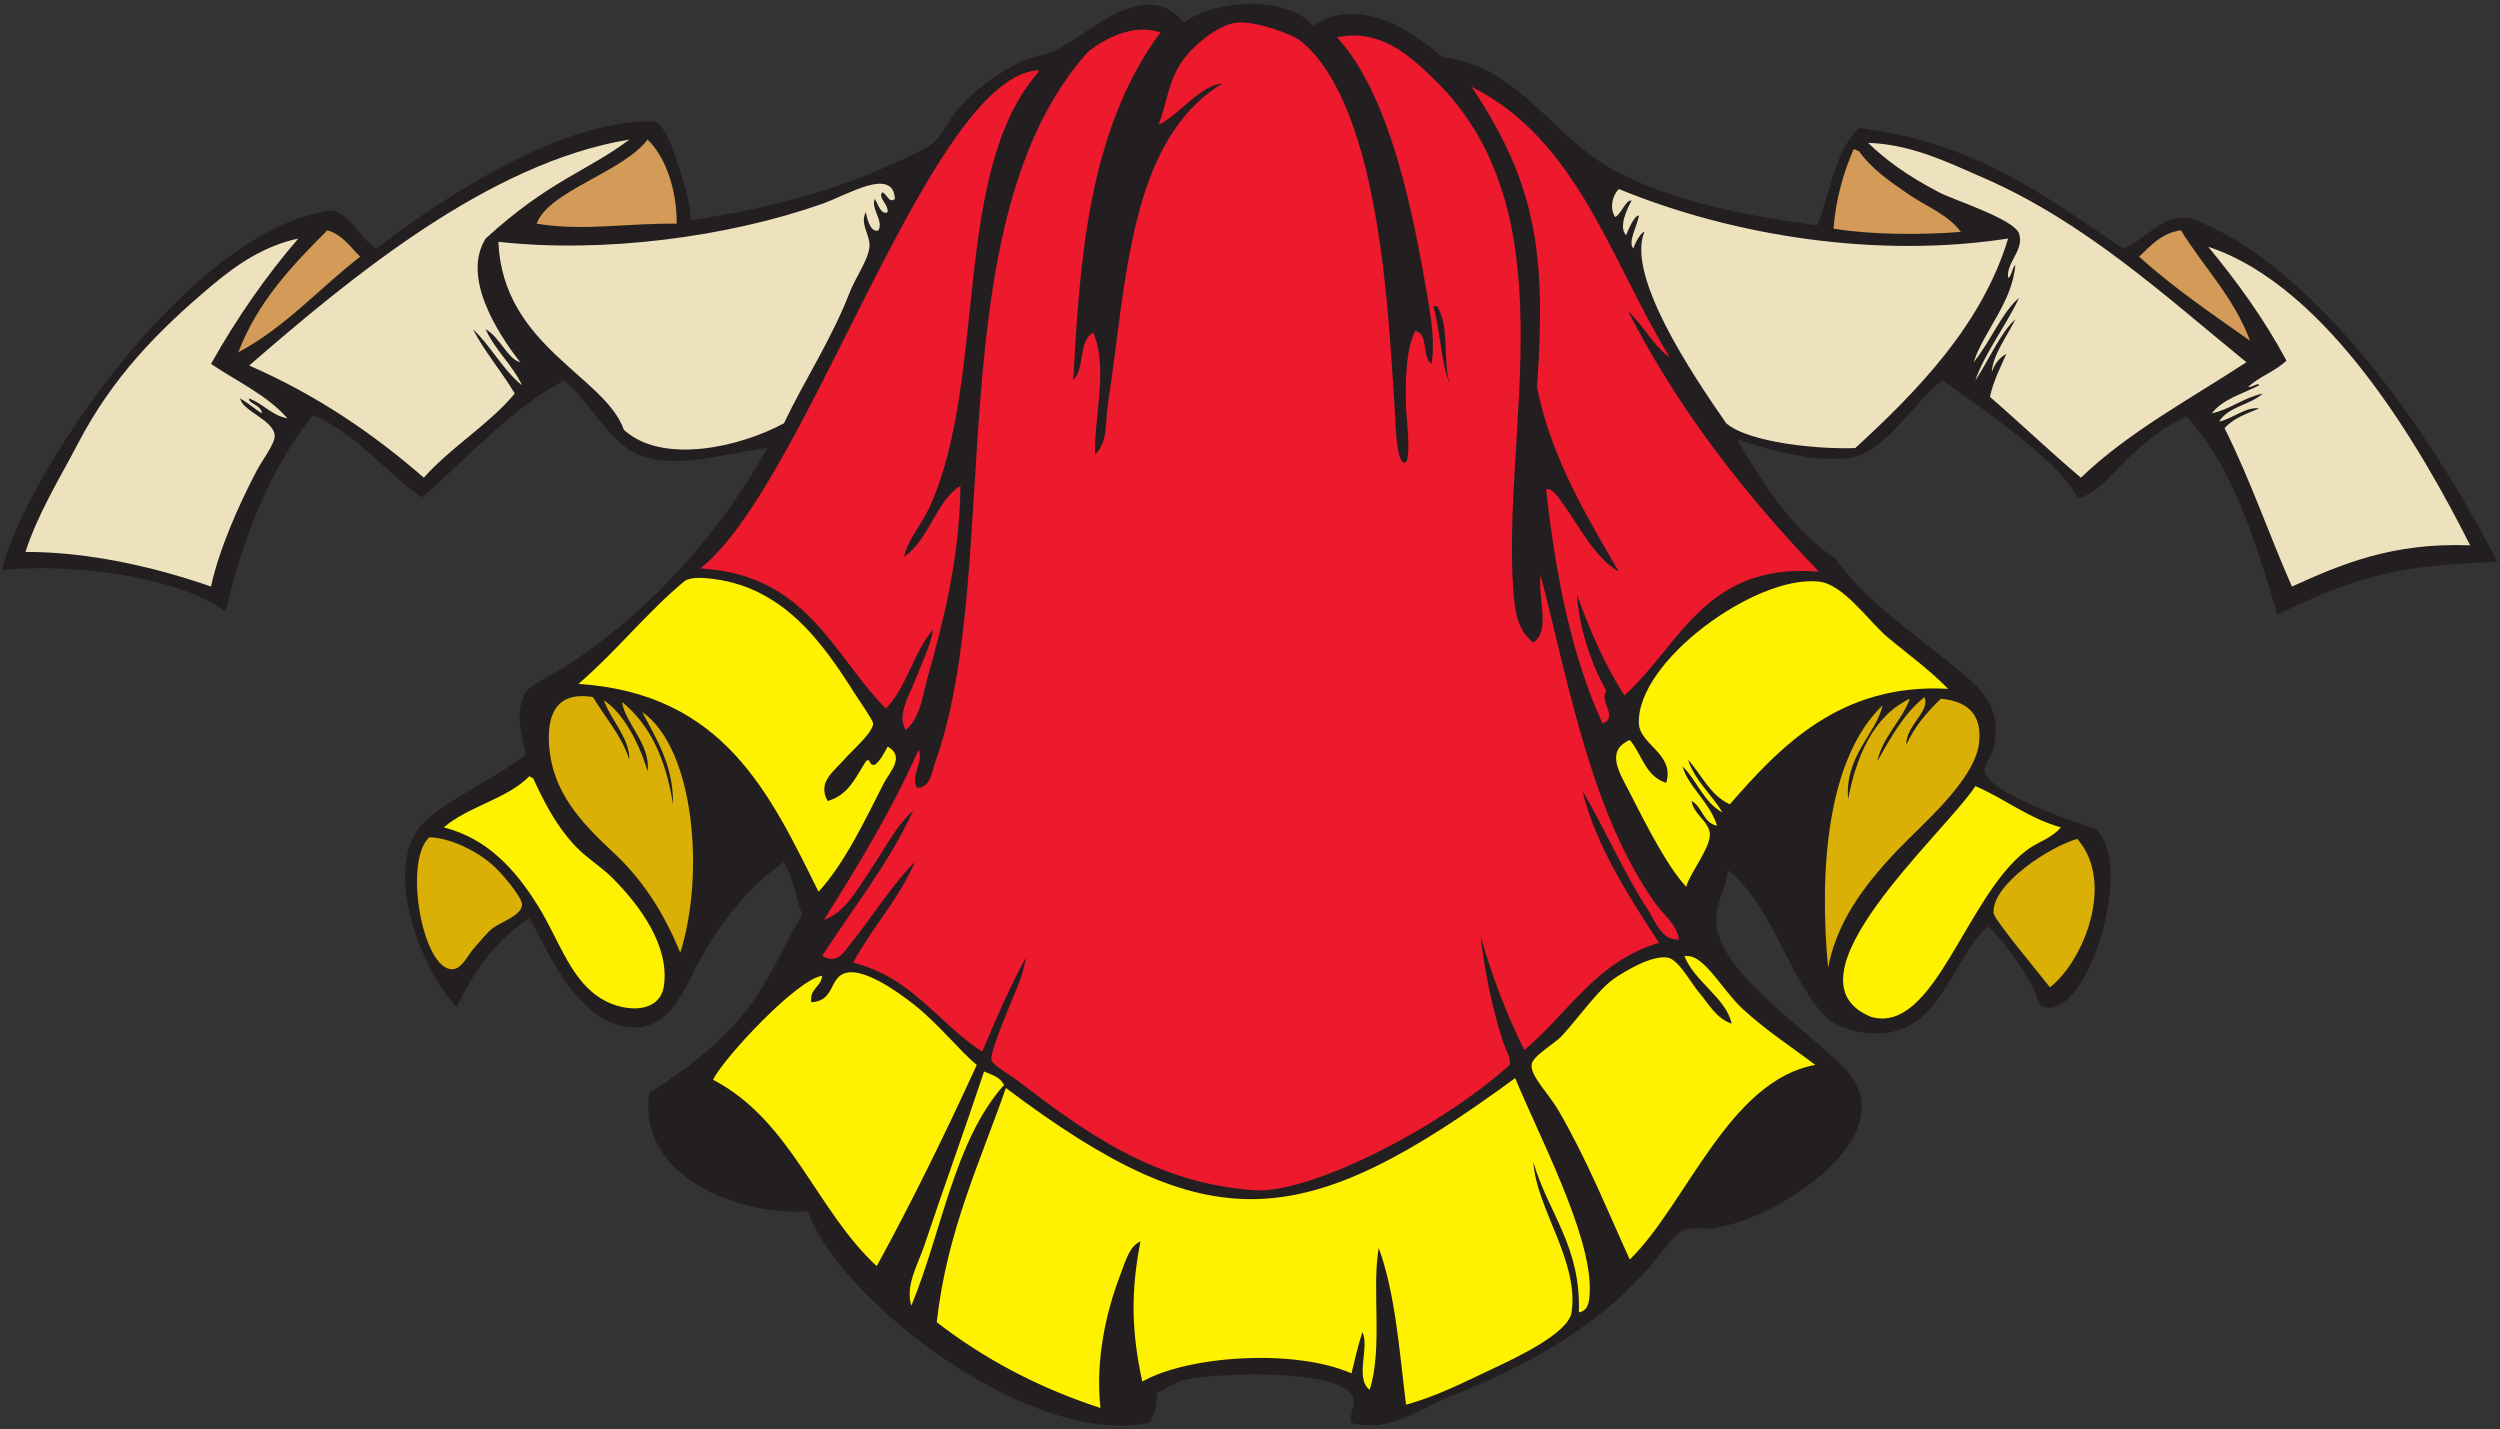 <?xml version="1.0" encoding="UTF-8" standalone="no"?>
<svg
   xmlns:dc="http://purl.org/dc/elements/1.1/"
   xmlns:cc="http://creativecommons.org/ns#"
   xmlns:rdf="http://www.w3.org/1999/02/22-rdf-syntax-ns#"
   xmlns:svg="http://www.w3.org/2000/svg"
   xmlns="http://www.w3.org/2000/svg"
   viewBox="0 0 706.667 404"
   height="404"
   width="706.667"
   xml:space="preserve"
   id="svg2"
   version="1.1"><rect x="0" y="0" width="706.667" height="404" fill="#333333" stroke="none"/><defs
     id="defs6" /><g
     transform="matrix(1.333,0,0,-1.333,0,404)"
     id="g10"><g
       transform="scale(0.1)"
       id="g12"><path
         id="path14"
         style="fill:#231f20;fill-opacity:1;fill-rule:evenodd;stroke:none"
         d="m 2784.88,2976.18 c 97.87,66.34 214.19,-14.11 273.85,-66.45 163.79,-19.43 232.01,-169.97 366.43,-241.35 115.39,-61.27 260.82,-93.27 428.15,-115.43 28.65,69.63 37.12,157.56 88.72,206.37 247.21,-30 398.74,-146.75 559.29,-255.34 50.71,17.03 81.64,76.38 146.57,62.96 243.22,-90.62 485.52,-413.36 648,-727.53 -200.07,-8.18 -281.67,-22.49 -466.71,-111.93 -43.79,146.89 -92.43,313.23 -192.86,419.73 -47.43,-20.2 -78.69,-47.8 -119.57,-83.94 -23.36,-20.64 -76.71,-89.42 -111.86,-87.45 -36.18,79.97 -246.46,219.51 -285.43,248.34 -58.38,-40.86 -120.39,-153.87 -196.71,-164.39 -77.69,-10.72 -173.98,18.83 -239.15,38.48 56.85,-95.37 115.08,-189.46 208.28,-251.84 63.88,-90.88 163.14,-155.67 258.43,-234.35 49.57,-40.93 97.3,-80.19 77.15,-167.89 -4.24,-18.46 -21.79,-36.91 -19.28,-48.97 7.11,-34.36 105.44,-79.3 235.28,-122.43 84.92,-70.88 -14.91,-401.372 -108,-377.754 -14.95,3.793 -15.53,23.593 -23.14,38.472 -22.99,44.883 -61.03,100.272 -96.43,132.922 -71.12,-60.28 -94.13,-200.484 -204.44,-223.855 -52.96,-11.227 -118.81,6.902 -146.56,38.472 -77.03,87.645 -108.23,231.113 -200.57,304.303 -4.47,-44.03 -33.3,-77.47 -23.15,-125.92 21.25,-101.48 196.71,-217.816 270.01,-293.805 136.3,-141.367 -142.34,-320.781 -277.72,-339.292 -17.79,-2.43 -42.67,2.988 -61.72,-3.493 -20.56,-6.992 -49.76,-50.261 -69.43,-73.461 C 3394.79,222.629 3244.89,135.836 3074.16,69.543 3012.27,45.512 2945.73,-9.77 2865.88,13.582 c -5.99,20.875 9.45,32.59 3.85,52.473 -17.8,63.121 -290.23,54.441 -358.71,38.468 -20.18,-4.703 -47.95,-23.707 -57.86,-27.988 0.63,-26.215 -5.56,-46.242 -15.42,-62.953 -253.43,-53.312 -657.4,259.941 -724.83,448.336 -150.22,-9.543 -362.56,76.441 -335.9,251.215 237.15,150.777 243.69,245.176 324.01,377.757 -13.47,36.77 -20.01,79.8 -38.57,111.93 -75.77,-52.11 -139.04,-132.13 -185.15,-220.363 -32.96,-63.078 -69.88,-164.754 -185.15,-118.926 -22.05,8.77 -51.77,36.379 -69.42,55.973 -42.82,47.469 -72.68,116.276 -100.29,164.396 -70.31,-45.84 -117.98,-112.212 -154.288,-188.884 -71.121,73.55 -166.359,301.914 -65.57,395.254 52.566,48.67 154.258,94.17 212.148,139.9 -7.59,40.62 -24.26,92.18 0,132.92 8.44,14.18 56.27,36.62 81,52.46 183.9,117.87 327.97,281.7 432,465.2 -88.94,-9.76 -201.71,-50.45 -281.58,-10.49 -56.94,28.5 -101.22,115.33 -150.42,153.9 -119.15,-65.67 -202.632,-163.69 -300.867,-248.34 -80.496,55.25 -135.25,133.86 -231.429,174.89 C 573.676,2037.4 515.703,1895.26 478.289,1734.48 371.008,1811.32 144.266,1836.55 3.859,1821.92 50.773,2016.15 398.301,2544.87 702.008,2584.44 c 42.414,-5.62 60.531,-61.04 96.426,-80.46 86.25,66.7 374.136,276.68 590.146,269.33 25.74,-14.29 39.12,-61.57 50.15,-94.44 13.07,-38.96 23.66,-75.5 27,-115.42 156.06,24.64 294.09,59 416.57,115.42 32.79,15.11 73.56,29.9 96.43,48.97 24.06,20.06 33.47,50.1 54,73.45 30.1,34.25 80.6,73.74 131.15,97.94 21.75,10.42 48.63,12.97 73.28,24.48 72.16,33.7 188.61,159.08 273.86,59.47 67.01,50.2 219.02,57.02 273.86,-7" /><path
         id="path16"
         style="fill:#ed192d;fill-opacity:1;fill-rule:evenodd;stroke:none"
         d="m 2198.59,2881.74 c 3.29,0.64 3.64,-1.36 3.86,-3.49 -185.86,-209.94 -107.25,-650.07 -231.43,-923.41 -16.74,-36.84 -45.82,-67.08 -54,-104.94 52.93,35.96 70.49,122.62 119.57,150.41 -1.37,-149.59 -35.05,-283.99 -69.43,-405.74 -11.09,-39.25 -14.68,-83.78 -46.28,-111.93 -19.46,31.4 6.27,71.02 19.28,104.93 13.81,36 32.47,71.47 38.57,108.43 -41.73,-48.44 -55.65,-122.09 -100.28,-167.89 -113.31,115.28 -167.03,284.59 -393.44,297.31 225.54,176.98 483.33,1034.27 713.58,1056.32" /><path
         id="path18"
         style="fill:#d39b57;fill-opacity:1;fill-rule:evenodd;stroke:none"
         d="m 1434.87,2556.45 c -106.67,1.37 -196.18,-16.42 -297,0 26.08,69.86 183.56,109.25 235.28,178.39 40.84,-39.01 62.71,-113.03 61.72,-178.39 z m 3336.45,-248.34 c -80.88,57.24 -163.34,113.05 -235.29,178.39 24.74,23.04 45.78,49.43 88.72,55.96 48.33,-78.59 112.67,-142.67 146.57,-234.35 z m -840.86,405.74 c 6.23,0.99 6.63,-3.31 11.57,-3.5 26.34,-37.63 65.59,-64.38 104.14,-90.94 38.06,-26.22 85.31,-43.93 111.87,-80.45 -86.08,-6.75 -193.19,-5.92 -270.01,7 5.06,64.2 21.09,118.45 42.43,167.89 z M 763.727,2486.5 c -86.614,-67.21 -157.446,-148.71 -258.438,-202.87 40.602,106.59 113.672,183.74 189.008,258.83 32.676,-10.01 48.367,-35.42 69.43,-55.96" /><path
         id="path20"
         style="fill:#dab006;fill-opacity:1;fill-rule:evenodd;stroke:none"
         d="m 4042.31,1451.16 c 17.51,38.93 44.05,69.65 73.3,97.94 53.78,-4.83 88.46,-30.75 80.99,-94.44 -9.24,-78.77 -120.98,-171.96 -173.57,-227.36 -74.29,-78.28 -127.5,-152.52 -146.57,-248.335 -19.13,206.525 -2.43,442.895 115.71,556.145 -14.19,-61.76 -80.47,-106.58 -73.28,-199.38 15.92,84.15 51.05,176.25 131.15,213.37 -18.36,-48.66 -56.91,-78.99 -69.44,-132.92 28.49,49.95 55.97,100.82 100.29,136.41 13.21,-29.8 -39.4,-59.63 -38.58,-101.43 z m 304.73,-514.172 c -16.83,22.399 -118.43,143.222 -119.58,157.402 -4.93,60.99 121.07,142.13 177.43,157.39 80.42,-91.09 14.68,-257.425 -57.85,-314.792 z m -428.15,391.752 c -3.27,-20.69 2.2,14.03 0,0 v 0" /><path
         id="path22"
         style="fill:#fff200;fill-opacity:1;fill-rule:evenodd;stroke:none"
         d="m 4370.18,1276.27 c -20.84,-24.18 -49.09,-30.45 -73.29,-48.97 -128.89,-98.59 -194.5,-389.019 -327.86,-353.277 -200.75,78.457 154.99,389.967 219.86,489.687 63.04,-26.76 110.73,-67.47 181.29,-87.44 z m -2615.16,55.96 c 44.37,12.23 59.71,50.79 81,83.95 10.88,10.19 4.81,-10.46 19.28,-7 12.67,9.5 19.23,24.54 27,38.48 38.07,-21.15 3.96,-54.16 -7.71,-76.95 -39.23,-76.59 -82.92,-170.37 -138.86,-230.85 -103.1,207.31 -199.95,420.29 -509.15,440.71 80.15,68.68 144.5,150.98 223.72,216.87 7.93,6.6 22.99,9.42 50.14,6.99 159.63,-14.24 244.41,-137.67 312.44,-244.84 10.53,-16.61 38.68,-56.42 38.57,-62.96 -0.33,-19.75 -43.72,-56.11 -61.72,-76.95 -21.06,-24.38 -57.17,-47.29 -34.71,-87.45 z m 1824.44,87.45 c 15.5,-45.4 50.12,-73.47 73.28,-111.93 -40.31,21.74 -53.95,67.66 -84.85,97.94 10.44,-40.68 58.58,-77.45 73.28,-125.92 -30.48,6.17 -30.5,39.97 -54,52.46 3.76,-28.55 36.88,-42.83 38.57,-69.95 1.78,-28.58 -42.42,-83.43 -50.14,-111.93 -40.68,44.12 -84.34,130.15 -119.58,199.37 -21.36,41.99 -52.97,88.49 0,111.93 25.89,-30.16 32.94,-77.39 77.15,-90.94 18.98,61.4 -55.97,80.38 -57.86,125.92 -5.43,131.87 248.73,316.07 381.87,300.81 53.15,-6.09 104.8,-83.97 146.56,-118.93 43.04,-36.01 85.72,-65.96 127.29,-108.43 -228.85,12.81 -356.77,-123.33 -462.87,-244.84 -42.63,19.62 -59.43,62.69 -88.7,94.44 z M 941.152,1276.27 c 51.227,44.49 134.228,60.17 181.288,108.43 3.13,-0.66 3.85,-3.51 7.71,-3.5 22.59,-48.49 46.31,-97.57 88.72,-143.4 23.79,-25.73 55.57,-44.26 81,-69.96 58.02,-58.64 119.9,-143.04 108,-227.348 -8.96,-63.457 -93.21,-57.16 -142.72,-20.988 -58.71,42.891 -81.86,121.766 -123.42,188.876 -48.25,77.91 -107.39,143.99 -200.578,167.89" /><path
         id="path24"
         style="fill:#dab006;fill-opacity:1;fill-rule:evenodd;stroke:none"
         d="m 910.293,1255.29 c 42.133,-0.86 98.327,-26.87 135.007,-59.47 16.2,-14.39 62.83,-67.5 61.71,-83.94 -1.54,-22.66 -42.51,-34.97 -61.71,-48.97 -11.21,-8.18 -27.12,-27.97 -42.43,-45.47 -9.597,-10.96 -23.698,-40.78 -42.432,-41.975 -64.196,-4.11 -105.813,229.165 -50.145,279.825 z m 451.287,265.83 c 112.05,-77.91 133.06,-346.49 81,-510.68 -29.25,71.4 -71.97,147.92 -142.71,213.36 -70.9,65.61 -126.56,128.43 -135,220.37 -5.6,61.03 7.72,122.43 92.58,108.42 26.01,-44.02 60.21,-80.64 77.13,-132.91 1.08,45.3 -38.91,83.62 -54,125.92 40.66,-26.02 75.42,-91.38 92.57,-150.4 7.61,55.99 -48.27,102.96 -54,146.9 61.34,-49.31 93.49,-125.09 108.01,-216.86 1.17,79.83 -33.33,136.05 -65.58,195.88" /><path
         id="path26"
         style="fill:#fff200;fill-opacity:1;fill-rule:evenodd;stroke:none"
         d="m 3251.59,566.227 c 6.55,-99.039 96.83,-208.969 81.01,-318.297 -6.52,-44.992 -121.72,-98.153 -165.87,-118.922 -64.55,-30.375 -118.31,-58.348 -185.14,-76.953 -14.37,115.226 -22.72,235.898 -57.86,332.293 -15.43,-84.61 9.06,-211.934 -19.28,-300.809 -32.09,24.649 0.29,90.754 -15.43,122.414 -9.28,-27.723 -15.83,-57.93 -23.14,-87.441 -122.43,53.683 -349.5,36.777 -443.57,-17.489 -23.11,105.77 -24.77,190.235 -3.86,297.309 -24.18,-10.551 -31.98,-42.992 -42.43,-69.945 -29.32,-75.653 -53.97,-180.621 -42.43,-283.325 -134.28,43.781 -248.58,105.7 -347.14,181.882 21.06,190.762 90.93,337.27 146.57,496.68 432.91,-325.508 629.3,-309.441 1080,20.992 47.81,-117.242 161.84,-331.644 158.14,-451.219 -0.47,-15.437 -0.63,-42.281 -23.14,-45.468 4.92,139.707 -65.32,211.261 -96.43,318.297 z M 1932.45,261.918 c -13.06,43.496 14.04,87.156 27,125.918 40.39,120.848 86.03,246.57 127.28,370.766 19.06,-8.368 33.24,-11.211 42.33,-28.622 C 2023.22,611.426 1997.2,417.734 1932.45,261.918 Z m 1917,510.68 c -183.5,-33.246 -273.21,-295.25 -393.43,-412.743 -48.73,106.649 -89.22,208.762 -150.43,314.801 -21.46,37.18 -59.87,73.602 -57.85,97.938 1.61,19.359 48.21,43.754 65.56,62.957 34.49,38.137 76.53,96.789 108,118.926 19.51,13.718 80.82,52.243 115.73,45.468 22.47,-4.351 48.64,-53.39 65.56,-73.449 23.39,-27.715 36.26,-54.574 69.44,-66.457 -11.29,54.008 -77.83,87.902 -100.29,143.411 2.57,0 5.14,0 7.72,0 36.37,-1.34 74.22,-73.598 115.71,-111.927 49.59,-45.82 100.17,-78.109 154.28,-118.925 z m -1778.14,0 c -66.77,-145.836 -136.73,-288.75 -212.15,-426.727 -129.24,119.484 -181.34,308.918 -347.15,395.246 22.59,46.258 178.94,214.051 231.44,220.348 -2.2,-23.649 -26.95,-26.856 -23.15,-55.961 52.66,2.664 36.12,55.859 77.15,62.969 39.78,6.89 109.08,-43.125 138.85,-66.465 54.15,-42.434 97.98,-99.172 135.01,-129.41" /><path
         id="path28"
         style="fill:#ed192d;fill-opacity:1;fill-rule:evenodd;stroke:none"
         d="m 3452.16,2371.07 c 107.45,-209.2 247.54,-388.8 405.02,-552.65 -241.97,20.97 -295.73,-158.38 -412.73,-262.33 -41.02,64.24 -72.89,136.77 -100.28,213.36 3.73,-68.91 30.38,-147.32 61.71,-202.86 -15.38,-26.74 27.48,-55.75 -7.72,-69.96 -65.34,142.45 -99.44,313.23 -119.56,496.68 14.85,3.02 28.01,-20.35 38.56,-34.97 32.31,-44.73 64.34,-110.18 115.72,-139.92 -62.07,106.86 -145.02,242.4 -173.58,391.75 20.76,286.87 -3.85,434.54 -138.85,636.6 226.16,-113.21 294.75,-369.31 420.43,-573.64 -30,18.28 -57.22,69.35 -88.72,97.94" /><path
         id="path30"
         style="fill:#eee2be;fill-opacity:1;fill-rule:evenodd;stroke:none"
         d="m 1029.87,2332.59 c 20.01,-44.81 56.46,-74.72 77.14,-118.92 -41.65,33.36 -65.38,82.95 -104.14,118.92 25.54,-49.12 60.93,-89.31 88.71,-136.41 -56.02,-66.95 -135.092,-113.01 -192.853,-178.39 -107.512,93.73 -227.895,175.77 -370.289,237.85 213.156,184.85 507.612,430.25 806.142,479.2 -89.18,-67.46 -169.08,-85.89 -304.71,-209.87 -50.651,-81.04 22.9,-197.59 73.28,-262.33 -26.98,7.04 -43.55,53.75 -73.28,69.95 z m -520.722,-146.9 c 6.219,-27.37 68.852,-44.6 73.29,-76.95 2.332,-17.05 -26.348,-53.67 -38.575,-76.95 -37.488,-71.41 -79.824,-167.02 -96.429,-244.84 -114.801,40.11 -257.274,73.69 -393.434,73.45 26.277,81.47 73.066,156.62 111.859,230.85 72.305,138.36 167.118,236.77 285.43,335.79 51.352,42.97 108.852,82.3 181.289,97.93 -69.922,-81.17 -131.277,-170.11 -185.144,-265.83 55.261,-37.33 119.437,-66.58 162.004,-115.43 -34.911,6.83 -50.762,30.93 -81,41.98 -4.657,-9.03 27.253,-14.82 27,-31.48 -16.282,9.72 -29.262,22.44 -46.29,31.48 z M 1855.3,2608.92 c -9.73,-18.71 18.58,-46.1 7.72,-66.46 -16.1,-6.27 -23.94,21.63 -27,38.47 -13.4,-25 9.82,-48.87 7.71,-73.45 -2.42,-28.18 -29.78,-65.07 -42.43,-97.93 -37.47,-97.37 -96.82,-187.55 -138.85,-276.33 -90.82,-49.41 -256.53,-89.17 -339.44,-13.99 -39.42,113.63 -257.3,177.34 -266.14,398.74 226.09,-24.87 487.79,10.79 686.58,80.45 52.39,18.37 150.5,79.91 154.28,10.5 -13.29,-10.3 -16.38,11.04 -27,13.99 -9.3,-12.1 13.37,-25.07 11.57,-41.98 -13.93,-7.34 -20.57,17.36 -27,27.99 z m 2418.45,-255.34 c -31.02,-26.68 -57.2,-88.04 -84.86,-129.42 18.36,55.64 65.02,115.92 92.57,174.89 -35.23,-28.69 -62.06,-95.29 -96.43,-136.41 23.84,69.62 81.24,125.67 88.72,206.36 -7.71,-7 -6.79,-21.82 -15.43,-27.98 -5.13,32.51 34.85,59.44 23.14,94.44 -10.25,30.66 -139.66,71.65 -169.71,87.45 -70.1,36.85 -113.22,69.14 -150.43,104.93 92.42,-3.12 170.13,-41.85 243,-73.45 217.68,-94.41 386.98,-251.54 559.29,-391.75 -120.23,-78.68 -250.59,-148.19 -351,-244.85 -65.92,55.67 -127.79,114.99 -192.86,171.4 7.33,34.15 21.99,61.67 34.71,90.94 -15.58,-8.03 -24.82,-21.81 -30.86,-38.48 2,36.69 33.23,77.12 50.15,111.93 z M 497.578,2192.68 c 14.676,-6.65 -20.387,9.25 0,0 z M 4790.61,2164.7 c -27.79,4.17 -55.83,-21.63 -84.86,-27.98 18.22,31.28 66.28,35.5 92.57,59.46 -41.63,-8.88 -66.93,-32.57 -108,-41.97 22.23,29.97 65.04,41.29 100.29,59.46 -2.22,7.3 -14.57,-5.04 -23.15,-3.5 23.02,22.28 58.34,33.38 81,55.97 -47.03,87.93 -104.2,166.67 -165.85,241.34 255.76,-84.66 452.58,-429.5 555.43,-633.09 -165,6.22 -272.52,-39.69 -378,-87.44 -48.69,110.91 -89.3,229.16 -142.72,335.78 17.38,20.39 45.92,30.64 73.29,41.97 z m -1330.72,440.72 c -12.05,2.66 -21.18,-27.37 -34.73,-34.97 -12.64,18.08 -6.06,46.13 7.72,59.46 249.42,-102.34 553.82,-147.02 825.44,-104.94 -55.22,-181.96 -190.41,-321.67 -324.01,-444.22 -64.33,-3.22 -222.21,8.66 -273.86,52.47 -74.47,107.15 -211.54,312.54 -173.57,405.74 -5.97,0.61 -19.53,-21.83 -23.15,-34.98 -12.94,12.63 8.84,48.8 11.58,69.96 -9.04,-0.07 -21.54,-27.03 -27,-41.98 -17.01,17.36 2.57,56.92 11.58,73.46" /><path
         id="path32"
         style="fill:#ed192d;fill-opacity:1;fill-rule:evenodd;stroke:none"
         d="m 2175.45,999.945 c -30.02,-53.23 -64.89,-132.363 -92.57,-199.367 -93.82,60.668 -147.98,157.293 -273.86,188.871 40.46,74.071 96.27,134.231 131.14,213.371 -47.6,-46.44 -89.96,-115.86 -135,-171.39 -15.2,-18.74 -28.27,-46.282 -61.71,-27.98 65.08,101.87 140.43,194.44 192.85,307.8 -33.3,-27.77 -59.02,-78.55 -88.71,-122.42 -28.93,-42.74 -55.08,-93.4 -100.29,-108.44 72.59,114.9 143.32,231.48 200.58,360.28 11.68,-22.36 -17.66,-56.19 -3.86,-80.46 29.09,-0.55 32.02,34.26 38.57,52.48 147.83,410.9 1.13,1146.59 324,1507.53 34.33,27.78 95.16,61.37 154.29,41.97 -155.04,-208.37 -171.62,-494.08 -185.15,-738.03 24.77,24.19 10.55,83.72 42.43,101.44 32.58,-74.86 1.29,-182.14 3.86,-258.84 28.29,27.41 21.52,69.42 27,104.94 40.27,261.16 44.2,560.49 243,682.06 -46.01,-3.11 -94.53,-69.23 -135,-87.45 17.82,49.3 20.29,88.23 46.29,129.42 21.76,34.48 80.41,85.35 123.42,87.45 37.84,1.84 114.34,-24.22 135,-41.98 168.84,-145.13 183.36,-596.8 196.72,-793.99 1.03,-15.25 2.07,-94.86 19.29,-97.93 16.76,-2.99 4.33,101.04 3.85,115.42 -1.88,56.8 -0.69,123.44 19.29,164.39 29.98,-6.62 13.17,-55.67 34.71,-69.95 7.18,44.25 -0.07,90.72 -7.71,136.41 -31.87,190.61 -81.23,434.9 -192.86,556.15 92.44,18.83 153.84,-38.79 204.43,-87.45 292.42,-281.17 144.26,-743.38 169.71,-1087.8 3.11,-42.05 8.1,-81.64 42.43,-108.43 37.21,26.35 8.84,92.97 15.43,143.41 62.44,-245.98 109.8,-508.23 243,-696.05 17.4,-24.52 46.21,-45.54 50.14,-76.96 -37.37,-2.45 -50.63,40.42 -65.57,62.96 -49.29,74.41 -91.84,173.19 -138.86,251.84 28.44,-116.45 99.18,-224.86 162.01,-321.79 -134.49,-40.11 -192.26,-149.785 -285.43,-227.356 -37.15,74.754 -68.21,155.004 -92.57,241.346 8.08,-69.83 22.04,-144.315 46.28,-220.365 6.02,-18.86 18.95,-38.332 15.43,-52.461 -155.91,-139.477 -427.15,-273.164 -540,-265.832 -211.61,13.754 -363.49,125.058 -501.43,230.851 -19.92,15.289 -55.23,34.606 -57.86,45.477 -3.14,13 27.01,85.793 34.72,104.93 16.56,41.144 31.91,71.605 38.57,111.925 z m 898.72,1217.225 c -15.92,54.65 1.14,119.28 -27.01,164.39 -2.57,0 -5.14,0 -7.71,0 15.05,-51.64 15.18,-116.82 34.72,-164.39" /></g></g></svg>